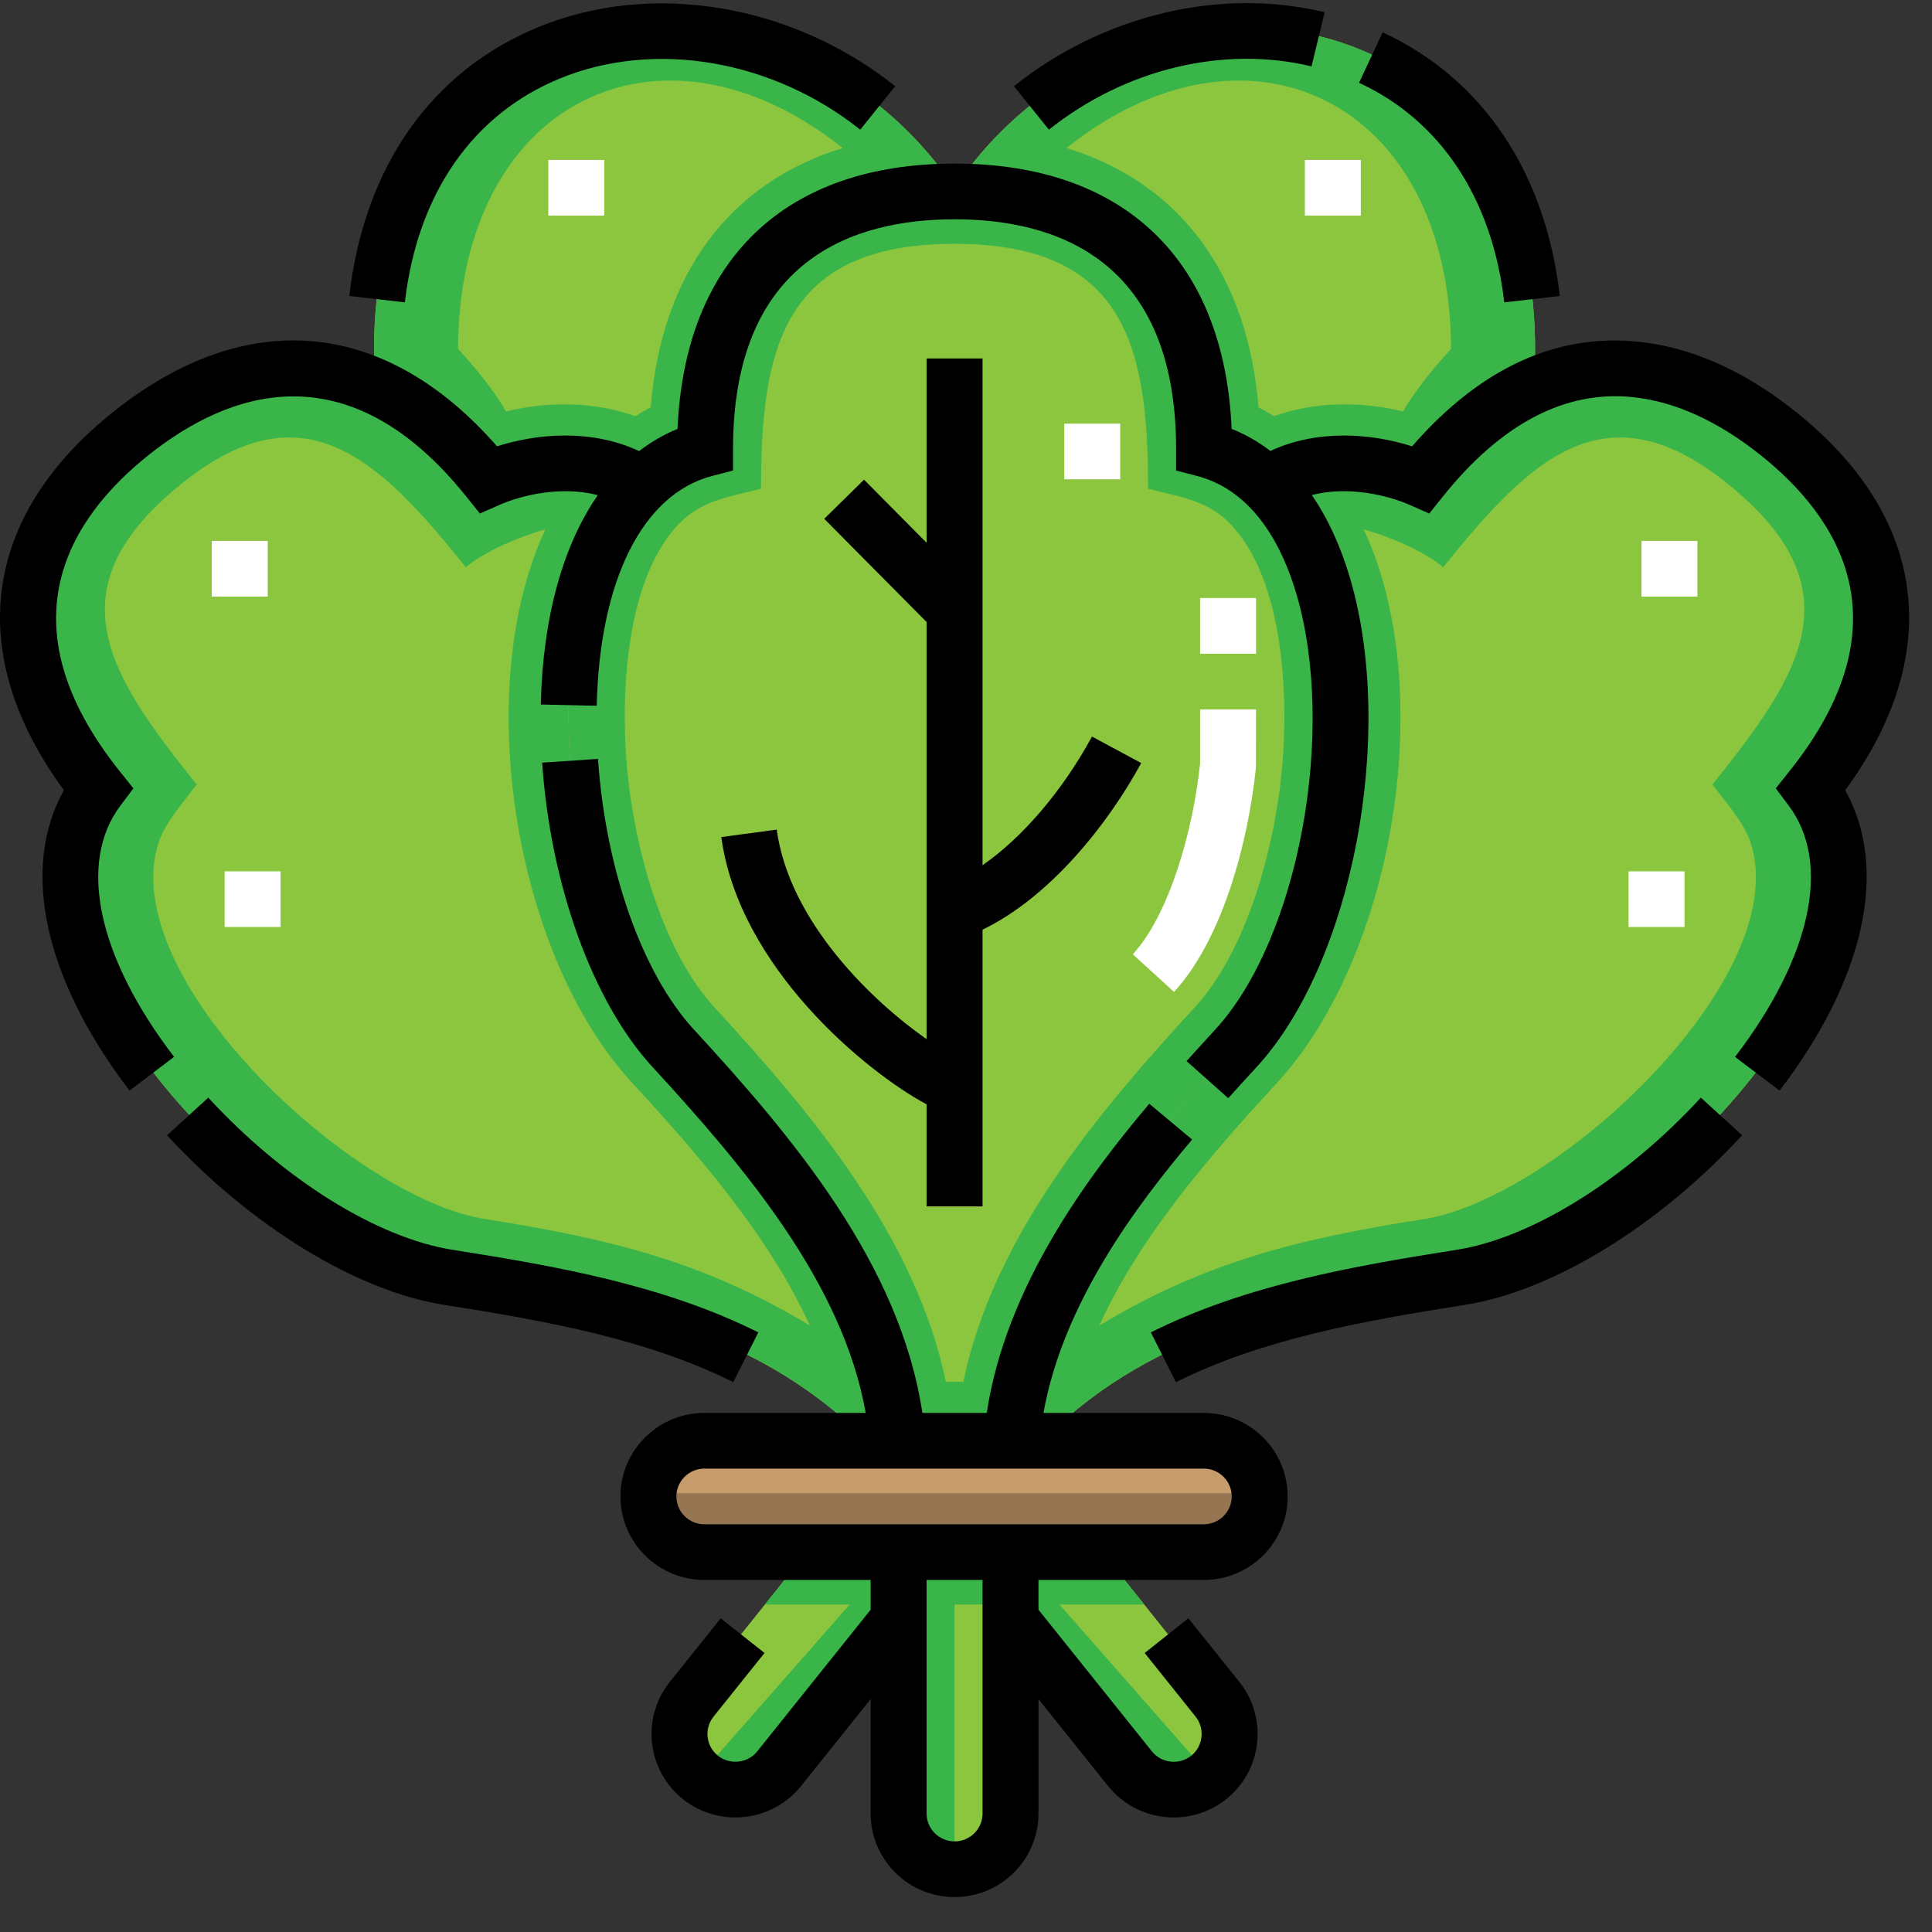 <?xml version="1.0" encoding="UTF-8"?>
<svg width="60px" height="60px" viewBox="0 0 60 60" version="1.1" xmlns="http://www.w3.org/2000/svg" xmlns:xlink="http://www.w3.org/1999/xlink">
    <rect x="0" y="0" width="60" height="60" fill="#333333" stroke="none"/>
    <title>FFB6C614-8CCD-4E47-B85D-67F726DC7CA2</title>
    <g id="Anasayfa" stroke="none" stroke-width="1" fill="none" fill-rule="evenodd">
        <g id="Desktop---1200---Anasayfa-sofradayerli" transform="translate(-690, -5900)" fill-rule="nonzero">
            <g id="3039988" transform="translate(690, 5900)">
                <g id="Group" transform="translate(0.811, 0.807)">
                    <g>
                        <path d="M20.097,31.647 C16.477,27.714 15.498,17.682 19.14,14.144 C17.392,13 15.214,13.599 14.354,13.978 C13.167,12.497 11.979,11.588 10.839,11.078 C7.455,9.564 4.497,11.567 3.285,12.528 C1.665,13.813 -2.474,17.709 2.234,23.591 C-1.369,28.388 7.03,37.805 13.114,38.76 C17.935,39.516 22.544,40.412 26.008,43.835 L27.062,43.835 C26.664,38.956 22.897,34.691 20.097,31.647 Z" id="Path" fill="#8CC63F"></path>
                        <path d="M20.097,31.647 C16.477,27.714 15.498,17.682 19.14,14.144 C17.392,13 15.214,13.599 14.354,13.978 C13.167,12.497 11.979,11.588 10.839,11.078 C7.455,9.564 4.497,11.567 3.285,12.528 C1.665,13.813 -2.474,17.709 2.234,23.591 C-1.369,28.388 7.03,37.805 13.114,38.76 C17.935,39.516 22.544,40.412 26.008,43.835 L27.062,43.835 C26.664,38.956 22.897,34.691 20.097,31.647 Z M16.129,15.631 C13.83,20.53 15.136,28.817 18.816,32.815 C20.772,34.941 23.053,37.523 24.34,40.36 C21.07,38.384 18.147,37.663 14.253,37.052 C10.13,36.405 2.728,29.511 4.12,25.339 C4.322,24.733 4.908,24.075 5.297,23.557 C2.559,20.137 0.738,17.459 4.897,14.16 C8.632,11.198 10.954,13.432 13.657,16.809 C14.229,16.316 15.383,15.837 16.129,15.631 Z" id="Shape" fill="#39B54A"></path>
                        <path d="M28.834,5.036 C23.388,-3.069 10.058,-1.447 10.839,11.078 C11.979,11.588 13.167,12.497 14.354,13.978 C15.214,13.599 17.392,13 19.14,14.144 C19.684,13.616 20.33,13.233 21.086,13.036 C21.086,5.515 26.763,5.036 28.834,5.036 L28.834,5.036 Z" id="Path" fill="#8CC63F"></path>
                        <path d="M28.834,5.036 C23.388,-3.069 10.058,-1.447 10.839,11.078 C11.979,11.588 13.167,12.497 14.354,13.978 C15.214,13.599 17.392,13 19.14,14.144 C19.684,13.616 20.33,13.233 21.086,13.036 C21.086,5.515 26.763,5.036 28.834,5.036 L28.834,5.036 Z M25.361,3.79 C21.833,4.871 19.73,7.717 19.396,11.842 C19.233,11.927 19.074,12.019 18.919,12.118 C17.65,11.665 16.225,11.648 14.907,11.971 C14.469,11.214 13.821,10.475 13.414,10.024 C13.444,2.306 19.735,-0.692 25.361,3.79 L25.361,3.79 Z" id="Shape" fill="#39B54A"></path>
                        <path d="M46.829,11.078 C47.611,-1.447 34.28,-3.069 28.834,5.036 C30.906,5.036 36.583,5.515 36.583,13.036 C37.338,13.233 37.985,13.616 38.528,14.144 C40.276,13 42.454,13.599 43.315,13.978 C44.501,12.497 45.689,11.588 46.829,11.078 Z" id="Path" fill="#8CC63F"></path>
                        <path d="M36.583,13.036 C36.583,5.515 30.906,5.036 28.834,5.036 C26.763,5.036 21.086,5.515 21.086,13.036 C20.33,13.233 19.684,13.616 19.14,14.144 C15.498,17.682 16.477,27.714 20.097,31.647 C22.897,34.69 26.664,38.956 27.062,43.835 L30.606,43.835 C31.004,38.956 34.771,34.69 37.572,31.647 C41.192,27.714 42.171,17.682 38.528,14.144 C37.985,13.616 37.339,13.233 36.583,13.036 L36.583,13.036 Z" id="Path" fill="#8CC63F"></path>
                        <path d="M36.583,13.036 C36.583,5.515 30.906,5.036 28.834,5.036 C26.763,5.036 21.086,5.515 21.086,13.036 C20.33,13.233 19.684,13.616 19.14,14.144 C15.498,17.682 16.477,27.714 20.097,31.647 C22.897,34.69 26.664,38.956 27.062,43.835 L30.606,43.835 C31.004,38.956 34.771,34.69 37.572,31.647 C41.192,27.714 42.171,17.682 38.528,14.144 C37.985,13.616 37.339,13.233 36.583,13.036 L36.583,13.036 Z M28.563,42.106 C27.626,37.604 24.418,33.784 21.378,30.479 C19.811,28.777 18.992,25.804 18.718,23.564 C18.43,21.208 18.51,17.172 20.354,15.382 C21.04,14.715 21.932,14.603 22.823,14.37 C22.823,9.995 23.514,6.765 28.834,6.765 C34.155,6.765 34.845,9.995 34.845,14.37 C35.737,14.603 36.628,14.715 37.315,15.382 C39.158,17.172 39.238,21.208 38.95,23.564 C38.677,25.804 37.858,28.776 36.291,30.479 C33.25,33.783 30.043,37.604 29.105,42.106 L28.563,42.106 L28.563,42.106 Z" id="Shape" fill="#39B54A"></path>
                        <path d="M54.383,12.528 C53.171,11.567 50.214,9.564 46.829,11.078 C45.689,11.588 44.501,12.497 43.315,13.978 C42.454,13.599 40.276,13 38.528,14.144 C42.171,17.682 41.192,27.714 37.572,31.647 C34.771,34.691 31.004,38.956 30.606,43.835 L31.66,43.835 C35.124,40.412 39.734,39.516 44.554,38.76 C50.638,37.805 59.037,28.388 55.434,23.591 C60.143,17.709 56.003,13.813 54.383,12.528 Z" id="Path" fill="#8CC63F"></path>
                        <path d="M21.064,43.835 C20.109,43.835 19.327,44.613 19.327,45.565 C19.327,46.516 20.109,47.294 21.064,47.294 L36.573,47.294 C37.528,47.294 38.31,46.516 38.31,45.565 C38.31,44.613 37.529,43.835 36.573,43.835 C31.403,43.835 26.234,43.835 21.064,43.835 Z" id="Path" fill="#C69C6D"></path>
                        <path d="M27.097,49.385 L27.097,47.294 L24.328,47.294 L20.669,51.863 C20.074,52.607 20.198,53.701 20.945,54.293 C21.693,54.886 22.791,54.762 23.387,54.019 L27.097,49.385 Z" id="Path" fill="#8CC63F"></path>
                        <path d="M30.572,47.294 L27.097,47.294 L27.097,55.412 C27.097,56.363 27.879,57.142 28.834,57.142 C29.79,57.142 30.572,56.363 30.572,55.412 L30.572,47.294 Z" id="Path" fill="#8CC63F"></path>
                        <path d="M36.999,51.864 L33.34,47.294 L30.572,47.294 L30.572,49.385 L34.282,54.019 C34.877,54.763 35.976,54.886 36.723,54.294 C37.47,53.701 37.595,52.607 36.999,51.864 Z" id="Path" fill="#8CC63F"></path>
                        <path d="M28.834,5.036 C34.28,-3.069 47.611,-1.447 46.829,11.078 C45.689,11.588 44.501,12.497 43.315,13.978 C42.455,13.599 40.276,13 38.528,14.144 C37.985,13.616 37.339,13.233 36.583,13.036 C36.583,5.515 30.906,5.036 28.834,5.036 Z M32.308,3.79 C35.836,4.871 37.938,7.717 38.273,11.842 C38.436,11.927 38.595,12.019 38.75,12.118 C40.018,11.665 41.444,11.648 42.762,11.971 C43.199,11.214 43.848,10.475 44.255,10.024 C44.224,2.306 37.934,-0.692 32.308,3.79 L32.308,3.79 Z" id="Shape" fill="#39B54A"></path>
                        <path d="M38.31,45.565 L19.327,45.565 C19.327,46.516 20.109,47.294 21.064,47.294 L36.573,47.294 C37.529,47.294 38.31,46.516 38.31,45.565 Z" id="Path" fill="#957552"></path>
                        <path d="M27.097,47.294 L27.097,55.412 C27.097,56.363 27.879,57.142 28.834,57.142 L28.834,49.023 L30.572,49.023 L30.572,47.294 C29.413,47.294 28.255,47.294 27.097,47.294 L27.097,47.294 Z" id="Path" fill="#39B54A"></path>
                        <path d="M23.387,54.019 L27.097,49.385 L27.097,47.294 L24.328,47.294 L22.944,49.023 L25.577,49.023 L20.945,54.293 C21.693,54.886 22.791,54.763 23.387,54.019 Z" id="Path" fill="#39B54A"></path>
                        <path d="M37.572,31.647 C41.192,27.714 42.171,17.682 38.528,14.144 C40.276,13 42.455,13.599 43.315,13.978 C44.501,12.497 45.689,11.588 46.829,11.078 C50.214,9.564 53.171,11.567 54.383,12.528 C56.003,13.813 60.143,17.709 55.434,23.591 C59.037,28.388 50.638,37.805 44.555,38.76 C39.734,39.516 35.124,40.412 31.66,43.835 L30.607,43.835 C31.004,38.956 34.771,34.691 37.572,31.647 L37.572,31.647 Z M41.539,15.631 C43.839,20.53 42.532,28.817 38.853,32.815 C36.897,34.941 34.615,37.523 33.329,40.36 C36.599,38.384 39.522,37.663 43.415,37.052 C47.538,36.405 54.94,29.511 53.548,25.339 C53.346,24.733 52.76,24.075 52.371,23.557 C55.109,20.137 56.931,17.459 52.772,14.16 C49.036,11.198 46.715,13.432 44.011,16.809 C43.44,16.316 42.286,15.837 41.539,15.631 Z" id="Shape" fill="#39B54A"></path>
                        <path d="M34.282,54.019 L30.572,49.385 L30.571,47.294 L33.34,47.294 L34.725,49.023 L32.091,49.023 L36.723,54.293 C35.976,54.886 34.877,54.763 34.282,54.019 L34.282,54.019 Z" id="Path" fill="#39B54A"></path>
                    </g>
                    <path d="M35.65,29.997 L34.369,28.83 C35.513,27.586 36.241,24.969 36.459,22.909 L36.459,21.225 L38.197,21.225 L38.192,23.042 C37.957,25.324 37.166,28.35 35.65,29.997 L35.65,29.997 Z M51.503,27.982 L49.765,27.982 L49.765,26.253 L51.503,26.253 L51.503,27.982 Z M7.903,27.982 L6.166,27.982 L6.166,26.253 L7.903,26.253 L7.903,27.982 Z M38.197,19.495 L36.459,19.495 L36.459,17.766 L38.197,17.766 L38.197,19.495 Z M51.903,17.721 L50.166,17.721 L50.166,15.991 L51.903,15.991 L51.903,17.721 Z M7.503,17.721 L5.765,17.721 L5.765,15.991 L7.503,15.991 L7.503,17.721 Z M33.977,14.078 L32.24,14.078 L32.24,12.349 L33.977,12.349 L33.977,14.078 Z M41.45,5.889 L39.713,5.889 L39.713,4.16 L41.45,4.16 L41.45,5.889 Z M17.956,5.889 L16.218,5.889 L16.218,4.16 L17.956,4.16 L17.956,5.889 Z" id="Shape" fill="#FFFFFF"></path>
                </g>
                <g id="Group" fill="#000000">
                    <path d="M24.122,25.764 L22.401,25.996 C22.95,30.039 26.892,33.286 28.777,34.297 L28.777,37.465 L30.514,37.465 L30.514,28.871 C32.614,27.858 34.412,25.592 35.441,23.697 L33.913,22.875 C32.991,24.572 31.741,26.022 30.514,26.869 L30.514,11.133 L28.777,11.133 L28.777,16.857 L26.833,14.897 L25.597,16.112 L28.777,19.318 L28.777,32.272 C27.12,31.118 24.513,28.642 24.122,25.764 L24.122,25.764 Z" id="Path"></path>
                    <path d="M23.55,41.378 C20.65,39.931 17.406,39.34 14.06,38.815 C11.721,38.448 8.812,36.637 6.469,34.088 L5.188,35.256 C7.784,38.079 11.08,40.097 13.789,40.523 C16.995,41.026 20.094,41.588 22.771,42.924 L23.55,41.378 Z" id="Path"></path>
                    <path d="M17.393,2.435 C20.33,1.231 23.99,1.856 26.716,4.027 L27.801,2.676 C24.589,0.119 20.245,-0.603 16.732,0.836 C13.403,2.2 11.314,5.168 10.847,9.192 L12.573,9.39 C12.964,6.019 14.676,3.549 17.393,2.435 L17.393,2.435 Z" id="Path"></path>
                    <path d="M40.731,2.061 L41.138,0.38 C37.881,-0.4 34.274,0.459 31.489,2.676 L32.574,4.027 C34.944,2.14 37.993,1.405 40.731,2.061 Z" id="Path"></path>
                    <path d="M46.717,9.39 L48.442,9.192 C47.996,5.347 46.042,2.439 42.939,1.004 L42.207,2.572 C44.741,3.744 46.343,6.166 46.717,9.39 Z" id="Path"></path>
                    <path d="M55.735,12.761 C54.16,11.512 52.537,10.79 50.911,10.616 C48.342,10.34 45.97,11.431 43.853,13.861 C42.587,13.455 40.913,13.326 39.452,14.004 C39.081,13.72 38.679,13.491 38.249,13.318 C38.022,8.073 34.915,5.081 29.645,5.081 C24.375,5.081 21.268,8.073 21.041,13.32 C20.616,13.493 20.218,13.725 19.849,14.009 C18.386,13.325 16.706,13.454 15.436,13.861 C11.976,9.905 7.674,9.494 3.555,12.761 C-0.567,16.03 -1.123,20.298 1.985,24.541 C0.629,26.96 1.362,30.387 4.023,33.869 L5.406,32.822 C3.029,29.712 2.407,26.794 3.741,25.017 L4.142,24.483 L3.725,23.961 C0.032,19.349 2.183,16.06 4.637,14.114 C7.092,12.167 10.793,10.814 14.485,15.426 L14.903,15.948 L15.516,15.678 C16.179,15.386 17.42,15.078 18.565,15.377 C17.484,16.935 16.857,19.169 16.795,21.879 L18.532,21.918 C18.621,18.011 19.961,15.343 22.117,14.781 L22.765,14.612 L22.765,13.945 C22.765,8.048 26.507,6.81 29.645,6.81 C32.784,6.81 36.525,8.048 36.525,13.945 L36.525,14.612 L37.173,14.781 C38.967,15.249 39.84,17.022 40.256,18.428 C41.524,22.709 40.326,29.165 37.742,31.972 C37.395,32.35 37.111,32.661 36.849,32.952 L38.144,34.105 C38.401,33.819 38.68,33.513 39.023,33.14 C42.006,29.899 43.36,22.796 41.922,17.939 C41.627,16.942 41.229,16.085 40.738,15.374 C41.879,15.08 43.113,15.387 43.774,15.678 L44.387,15.948 L44.805,15.426 C46.628,13.149 48.619,12.109 50.725,12.335 C52.018,12.473 53.339,13.072 54.652,14.114 C57.107,16.06 59.258,19.349 55.565,23.961 L55.148,24.483 L55.549,25.018 C56.883,26.794 56.261,29.712 53.884,32.823 L55.267,33.869 C57.928,30.387 58.661,26.96 57.305,24.542 C60.413,20.298 59.857,16.03 55.735,12.761 L55.735,12.761 Z" id="Path"></path>
                    <path d="M45.23,38.815 C41.884,39.34 38.64,39.931 35.74,41.378 L36.519,42.924 C39.196,41.588 42.295,41.026 45.501,40.523 C48.21,40.097 51.506,38.079 54.103,35.256 L52.821,34.088 C50.478,36.637 47.569,38.448 45.23,38.815 L45.23,38.815 Z" id="Path"></path>
                    <path d="M37.384,43.88 L32.406,43.88 C33.011,40.474 35.292,37.439 37.022,35.39 L35.692,34.278 C33.78,36.542 31.242,39.941 30.644,43.88 L28.645,43.88 C27.954,39.274 24.639,35.331 21.548,31.972 C19.948,30.234 18.808,27.013 18.571,23.568 L16.837,23.685 C17.1,27.504 18.414,31.127 20.267,33.14 C23.121,36.241 26.176,39.853 26.885,43.88 L21.875,43.88 C20.438,43.88 19.269,45.043 19.269,46.473 C19.269,47.904 20.438,49.067 21.875,49.067 L27.039,49.067 L27.039,49.991 L23.518,54.389 C23.375,54.568 23.168,54.681 22.936,54.707 C22.705,54.733 22.478,54.669 22.298,54.526 C21.923,54.229 21.861,53.684 22.16,53.311 L23.742,51.335 L22.383,50.258 L20.801,52.234 C19.906,53.352 20.091,54.987 21.215,55.879 C21.694,56.258 22.267,56.443 22.837,56.443 C23.603,56.443 24.363,56.108 24.877,55.467 L27.039,52.766 L27.039,56.322 C27.039,57.752 28.208,58.915 29.645,58.915 C31.082,58.915 32.251,57.752 32.251,56.322 L32.251,52.766 L34.413,55.467 C34.927,56.109 35.687,56.443 36.454,56.443 C37.023,56.443 37.596,56.259 38.075,55.879 C38.618,55.448 38.96,54.831 39.039,54.141 C39.117,53.452 38.922,52.774 38.489,52.234 L36.907,50.258 L35.549,51.335 L37.131,53.312 C37.274,53.491 37.339,53.716 37.312,53.947 C37.286,54.178 37.173,54.384 36.993,54.527 C36.618,54.823 36.07,54.762 35.772,54.389 L32.251,49.992 L32.251,49.067 L37.384,49.067 C38.821,49.067 39.99,47.904 39.99,46.474 C39.99,45.044 38.821,43.88 37.384,43.88 L37.384,43.88 Z M30.514,56.321 C30.514,56.798 30.124,57.186 29.645,57.186 C29.166,57.186 28.776,56.798 28.776,56.321 L28.776,49.067 L30.514,49.067 L30.514,56.321 Z M37.384,47.338 L21.875,47.338 C21.396,47.338 21.006,46.95 21.006,46.473 C21.006,45.997 21.396,45.609 21.875,45.609 L37.384,45.609 C37.863,45.609 38.252,45.997 38.252,46.473 C38.252,46.95 37.863,47.338 37.384,47.338 Z" id="Shape"></path>
                </g>
            </g>
        </g>
    </g>
</svg>